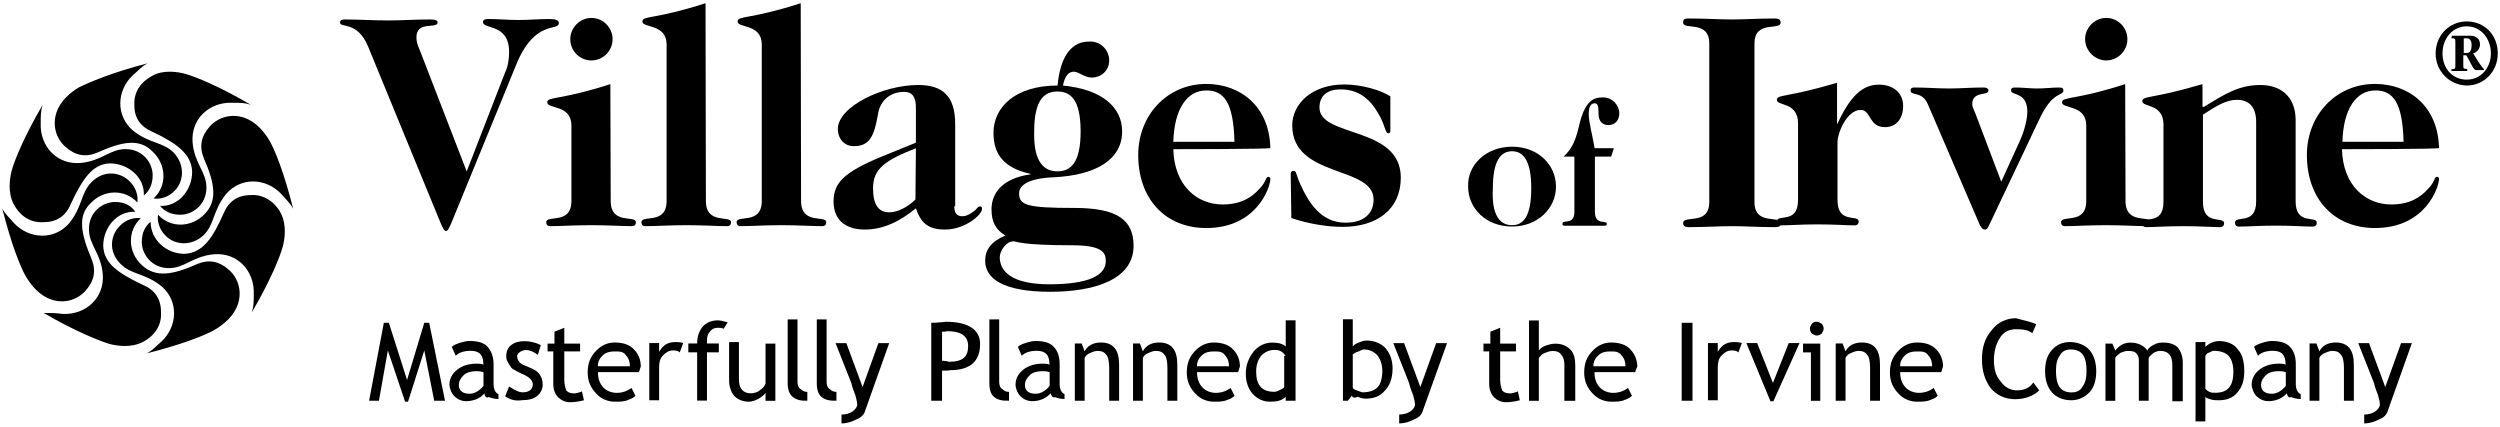 <?xml version="1.0" encoding="utf-8"?>
<!-- Generator: Adobe Illustrator 23.0.3, SVG Export Plug-In . SVG Version: 6.00 Build 0)  -->
<svg version="1.1" id="Layer_1" xmlns="http://www.w3.org/2000/svg" xmlns:xlink="http://www.w3.org/1999/xlink" x="0px" y="0px"
	 viewBox="0 0 280 47.78" enable-background="new 0 0 280 47.78" xml:space="preserve">
<g>
	<g>
		<defs>
			<path id="SVGID_1_" d="M10.13,22.78c1.44-1.55,3.81-1.66,5.25-0.11c0.11-0.66-0.11-1.66-0.88-2.38
				c-0.99-0.99-2.82-1.33-4.25,0.11c-1.21,1.22-0.99,2.71-2.49,4.59c-1.66,1.93-4.47,1.82-6.19,0C1.02,24.33,0.58,24,0.25,23.34
				c0.99,3.92,2.04,6.63,2.71,7.73c0.55,0.88,1.44,2.04,2.82,2.49C7.1,34,8.59,33.67,9.58,32.56c0.99-1.1,1.21-2.26,0.66-3.59
				C9.03,26.1,8.7,24.17,10.13,22.78 M15.99,31.9c1.33,0.55,2.04,1.55,2.04,3.04c0.11,1.55-0.77,2.71-2.04,3.37
				c-1.33,0.66-2.82,0.44-3.7,0.22c-1.1-0.33-3.92-1.44-7.4-3.48c0.77,0,1.33,0,2.15,0.11c2.6,0.11,4.69-1.82,4.47-4.47
				c-0.22-2.38-1.55-3.26-1.55-5.03c0-1.93,1.55-3.04,2.93-3.04c1.1,0,1.82,0.44,2.26,1.1c-2.04-0.11-3.59,1.77-3.59,3.81
				C11.63,29.47,13.17,30.57,15.99,31.9 M15.88,29.69c-1.55-1.44-1.66-3.81-0.11-5.25c-0.66-0.11-1.66,0.11-2.37,0.88
				c-0.99,0.99-1.33,2.82,0.11,4.25c1.21,1.22,2.71,0.99,4.58,2.49c1.93,1.66,1.82,4.47,0,6.19c-0.66,0.55-0.99,0.99-1.66,1.33
				c3.92-0.99,6.63-2.04,7.73-2.71c0.88-0.55,2.04-1.44,2.49-2.82c0.44-1.33,0.11-2.82-0.99-3.81c-1.1-0.99-2.26-1.22-3.59-0.66
				C19.36,30.79,17.42,31.13,15.88,29.69 M25.05,23.89c0.55-1.33,1.55-2.04,3.04-2.04c1.44-0.11,2.71,0.77,3.37,2.04
				c0.66,1.33,0.44,2.82,0.22,3.7c-0.33,1.22-1.44,3.92-3.48,7.4c0.22-0.66,0.22-1.22,0.22-2.04c0.11-2.6-1.82-4.7-4.47-4.47
				c-2.37,0.22-3.26,1.55-5.03,1.55c-1.93,0-3.04-1.55-3.04-2.93c0-1.1,0.44-1.82,0.99-2.26c0,2.04,1.77,3.59,3.81,3.59
				C22.73,28.31,23.83,26.65,25.05,23.89 M22.95,23.94c-1.44,1.55-3.81,1.66-5.25,0.11c-0.11,0.66,0.11,1.66,0.88,2.38
				c0.99,0.99,2.82,1.22,4.25-0.11c1.21-1.22,0.99-2.71,2.49-4.59c1.66-1.93,4.47-1.82,6.19,0c0.55,0.66,0.99,0.99,1.33,1.66
				c-0.99-3.92-2.04-6.63-2.71-7.73c-0.55-0.88-1.44-2.04-2.82-2.49c-1.33-0.44-2.82-0.11-3.81,0.99c-0.99,1.1-1.21,2.26-0.66,3.59
				C24.05,20.52,24.38,22.45,22.95,23.94 M17.09,14.77c-1.33-0.55-2.04-1.55-2.04-2.93c-0.11-1.55,0.77-2.71,2.04-3.37
				c1.21-0.66,2.71-0.44,3.59-0.22c1.21,0.33,3.92,1.44,7.4,3.48c-0.66-0.22-1.21-0.22-2.04-0.22c-2.6-0.11-4.69,1.82-4.47,4.47
				c0.22,2.38,1.55,3.26,1.55,5.03c0,1.93-1.55,3.04-2.93,3.04c-1.1,0-1.82-0.44-2.26-0.99c2.04,0.11,3.59-1.77,3.59-3.81
				C21.46,17.26,19.8,16.05,17.09,14.77 M17.09,16.98c1.55,1.44,1.66,3.81,0.11,5.25c0.66,0.11,1.66-0.11,2.37-0.88
				c0.99-0.99,1.21-2.82-0.11-4.25c-1.21-1.22-2.71-0.99-4.58-2.49c-1.93-1.66-1.82-4.47,0-6.19c0.66-0.55,0.99-0.99,1.66-1.33
				C12.62,8.09,9.91,9.25,8.81,9.8c-0.88,0.55-2.04,1.44-2.49,2.82c-0.44,1.33-0.11,2.82,0.99,3.81c1.1,0.99,2.26,1.22,3.59,0.66
				C13.72,15.82,15.66,15.49,17.09,16.98 M7.93,22.84c-0.55,1.33-1.55,2.04-3.04,2.04c-1.55,0.11-2.71-0.77-3.37-2.04
				s-0.44-2.82-0.22-3.7c0.33-1.22,1.44-3.92,3.48-7.4c-0.22,0.66-0.22,1.22-0.22,2.04c-0.11,2.6,1.82,4.7,4.47,4.47
				c2.37-0.22,3.26-1.55,5.03-1.55c1.93,0,3.04,1.55,3.04,2.93c0,1.1-0.44,1.82-0.99,2.26c0.11-2.04-1.77-3.59-3.81-3.59
				C10.36,18.37,9.25,20.02,7.93,22.84"/>
		</defs>
		<clipPath id="SVGID_2_">
			<use xlink:href="#SVGID_1_"  overflow="visible"/>
		</clipPath>
		<g clip-path="url(#SVGID_2_)">
			<defs>
				<rect id="SVGID_3_" x="0.25" y="0.14" width="280" height="48"/>
			</defs>
			<clipPath id="SVGID_4_">
				<use xlink:href="#SVGID_3_"  overflow="visible"/>
			</clipPath>
			<rect x="-4.75" y="2.1" clip-path="url(#SVGID_4_)" width="42.58" height="42.48"/>
		</g>
	</g>
	<g>
		<defs>
			<path id="SVGID_5_" d="M56.58,8.09c0.33-0.66,0.44-1.55,0.44-2.26c0-3.26-2.93-2.49-2.93-3.37c0-0.22,0.22-0.33,0.55-0.33
				c1.21,0,2.26,0.11,3.48,0.11c1.1,0,2.26-0.11,3.37-0.11c0.66,0,1.1,0.11,1.1,0.44c0,0.99-2.6-0.44-4.69,4.47L50.5,25.1
				c-0.22,0.44-0.33,0.77-0.55,0.77s-0.33-0.33-0.55-0.77L41.23,5.22c-1.21-2.93-3.15-2.04-3.15-2.71c0-0.22,0.22-0.33,0.44-0.33
				c1.77,0,3.26,0.11,4.92,0.11c1.55,0,3.15-0.11,4.69-0.11c0.66,0,0.88,0.11,0.88,0.33c0,0.77-2.37-0.22-2.37,1.66
				c0,0.44,0.11,0.88,0.33,1.33l5.3,13.7L56.58,8.09z"/>
		</defs>
		<clipPath id="SVGID_6_">
			<use xlink:href="#SVGID_5_"  overflow="visible"/>
		</clipPath>
		<g clip-path="url(#SVGID_6_)">
			<defs>
				<rect id="SVGID_7_" x="0.25" y="0.14" width="280" height="48"/>
			</defs>
			<clipPath id="SVGID_8_">
				<use xlink:href="#SVGID_7_"  overflow="visible"/>
			</clipPath>
			<rect x="33.08" y="-2.88" clip-path="url(#SVGID_8_)" width="34.52" height="33.75"/>
		</g>
	</g>
	<g>
		<defs>
			<path id="SVGID_9_" d="M66.24,2.01c1.33,0,2.37,1.1,2.37,2.38c0,1.33-1.1,2.38-2.37,2.38c-1.33,0-2.37-1.1-2.37-2.38
				C63.87,3.12,64.92,2.01,66.24,2.01z M68.4,22.51c0,2.71,2.82,1.55,2.82,2.38c0,0.22-0.11,0.44-0.44,0.44
				c-1.1,0-2.71-0.11-4.58-0.11c-1.88,0-3.48,0.11-4.58,0.11c-0.33,0-0.44-0.22-0.44-0.44c0-0.88,2.82,0.33,2.82-2.38v-8.45
				c0-2.38-2.71-1.82-2.71-2.6c0-0.66,1.44-0.22,7.07-2.04L68.4,22.51z"/>
		</defs>
		<clipPath id="SVGID_10_">
			<use xlink:href="#SVGID_9_"  overflow="visible"/>
		</clipPath>
		<g clip-path="url(#SVGID_10_)">
			<defs>
				<rect id="SVGID_11_" x="0.25" y="0.14" width="280" height="48"/>
			</defs>
			<clipPath id="SVGID_12_">
				<use xlink:href="#SVGID_11_"  overflow="visible"/>
			</clipPath>
			<rect x="56.16" y="-2.99" clip-path="url(#SVGID_12_)" width="20.05" height="33.31"/>
		</g>
	</g>
	<g>
		<defs>
			<path id="SVGID_13_" d="M79.06,22.51c0,2.71,2.82,1.55,2.82,2.38c0,0.22-0.11,0.44-0.44,0.44c-1.1,0-2.71-0.11-4.58-0.11
				c-1.82,0-3.48,0.11-4.58,0.11c-0.33,0-0.44-0.22-0.44-0.44c0-0.88,2.82,0.33,2.82-2.38V5c0-2.38-2.71-1.82-2.71-2.6
				c0-0.66,1.44-0.22,7.07-2.04L79.06,22.51z"/>
		</defs>
		<clipPath id="SVGID_14_">
			<use xlink:href="#SVGID_13_"  overflow="visible"/>
		</clipPath>
		<g clip-path="url(#SVGID_14_)">
			<defs>
				<rect id="SVGID_15_" x="0.25" y="0.14" width="280" height="48"/>
			</defs>
			<clipPath id="SVGID_16_">
				<use xlink:href="#SVGID_15_"  overflow="visible"/>
			</clipPath>
			<rect x="66.82" y="-4.64" clip-path="url(#SVGID_16_)" width="20.05" height="34.97"/>
		</g>
	</g>
	<g>
		<defs>
			<path id="SVGID_17_" d="M89.72,22.51c0,2.71,2.82,1.55,2.82,2.38c0,0.22-0.11,0.44-0.44,0.44c-1.1,0-2.71-0.11-4.58-0.11
				c-1.88,0-3.48,0.11-4.58,0.11c-0.33,0-0.44-0.22-0.44-0.44c0-0.88,2.82,0.33,2.82-2.38V5c0-2.38-2.71-1.82-2.71-2.6
				c0-0.66,1.44-0.22,7.07-2.04L89.72,22.51z"/>
		</defs>
		<clipPath id="SVGID_18_">
			<use xlink:href="#SVGID_17_"  overflow="visible"/>
		</clipPath>
		<g clip-path="url(#SVGID_18_)">
			<defs>
				<rect id="SVGID_19_" x="0.25" y="0.14" width="280" height="48"/>
			</defs>
			<clipPath id="SVGID_20_">
				<use xlink:href="#SVGID_19_"  overflow="visible"/>
			</clipPath>
			<rect x="77.48" y="-4.64" clip-path="url(#SVGID_20_)" width="20.05" height="34.97"/>
		</g>
	</g>
	<g>
		<defs>
			<path id="SVGID_21_" d="M102.58,16.6c-3.37,1.33-4.8,2.26-4.8,4.47c0,1.93,0.66,2.71,1.82,2.71c0.99,0,2.15-0.66,2.93-1.44
				L102.58,16.6z M106.89,23.23c0,0.66,0.33,0.99,0.88,0.99c0.55,0,0.99-0.33,1.44-0.66c0.22-0.22,0.33-0.44,0.55-0.44
				s0.22,0.11,0.22,0.33c0,0.55-1.82,2.26-4.14,2.26c-1.93,0-2.71-0.77-3.26-2.38c-1.77,1.44-3.59,2.38-5.74,2.38
				c-1.77,0-3.48-0.77-3.48-3.15c0-2.04,1.1-3.26,5.41-5.03l3.81-1.55v-3.92c0-1.1-0.33-1.77-1.33-1.77c-1.44,0-2.71,0.88-2.93,2.6
				c-0.44,2.49-0.99,3.48-2.71,3.48c-0.99,0-1.77-0.77-1.77-1.93c0-2.49,5.03-4.92,9-4.92c2.71,0,4.14,1.22,4.14,4.36v9.23h-0.11
				V23.23z"/>
		</defs>
		<clipPath id="SVGID_22_">
			<use xlink:href="#SVGID_21_"  overflow="visible"/>
		</clipPath>
		<g clip-path="url(#SVGID_22_)">
			<defs>
				<rect id="SVGID_23_" x="0.25" y="0.14" width="280" height="48"/>
			</defs>
			<clipPath id="SVGID_24_">
				<use xlink:href="#SVGID_23_"  overflow="visible"/>
			</clipPath>
			<rect x="88.36" y="4.53" clip-path="url(#SVGID_24_)" width="26.62" height="26.19"/>
		</g>
	</g>
	<g>
		<defs>
			<path id="SVGID_25_" d="M118.43,19.19c1.44,0,2.6-0.88,2.6-4.47c0-3.7-1.21-4.47-2.6-4.47c-1.44,0-2.6,0.88-2.6,4.47
				C115.73,18.31,117.05,19.19,118.43,19.19z M117.55,31.84c4.36,0,6.3-0.99,6.3-2.6c0-0.99-0.44-1.77-3.81-1.77
				c-5.74,0-6.19-0.44-6.52-0.44c-0.88,0-1.55,1.1-1.55,1.82C112.03,30.74,113.85,31.84,117.55,31.84z M124.23,6.76
				c0,1.22-0.99,1.93-1.93,1.93c-0.88,0-1.44-0.66-2.04-0.66c-0.55,0-0.99,0.44-1.21,1.55c4.47,0.44,6.63,2.49,6.63,5.14
				c0,3.15-2.93,4.92-7.73,5.14c-2.71,0.11-3.81,0.88-3.81,1.77c0,1.33,0.77,1.66,6.19,1.66c4.8,0,6.63,1.33,6.63,4.25
				c0,3.81-4.47,5.14-9.33,5.14c-5.41,0-7.29-1.55-7.29-3.48c0-1.22,0.66-2.15,2.26-2.82c-1.1-0.66-1.55-1.55-1.55-2.93
				c0-1.82,1.21-3.48,4.36-3.92v-0.06c-3.04-0.66-4.14-2.26-4.14-4.59c0-2.82,2.37-5.3,7.18-5.3c0.33-3.59,1.77-4.92,3.48-4.92
				C123.24,4.55,124.23,5.6,124.23,6.76z"/>
		</defs>
		<clipPath id="SVGID_26_">
			<use xlink:href="#SVGID_25_"  overflow="visible"/>
		</clipPath>
		<g clip-path="url(#SVGID_26_)">
			<defs>
				<rect id="SVGID_27_" x="0.25" y="0.14" width="280" height="48"/>
			</defs>
			<clipPath id="SVGID_28_">
				<use xlink:href="#SVGID_27_"  overflow="visible"/>
			</clipPath>
			<rect x="105.32" y="-0.34" clip-path="url(#SVGID_28_)" width="26.62" height="38.02"/>
		</g>
	</g>
	<g>
		<defs>
			<path id="SVGID_29_" d="M138.26,15.88c-0.11-4.47-1.21-5.75-3.15-5.75c-2.15,0-3.59,2.04-3.7,5.75H138.26z M131.41,16.71
				c0.11,4.14,2.71,6.19,5.52,6.19c2.04,0,3.26-0.77,4.14-1.77c0.77-0.77,0.66-1.33,0.99-1.33c0.11,0,0.22,0.11,0.22,0.22
				c0,0.99-1.55,5.52-7.18,5.52c-4.58,0-7.62-3.26-7.62-8.18c0-4.47,3.26-7.96,7.62-7.96c3.81,0,7.07,2.49,7.18,7.18
				C142.24,16.71,131.41,16.71,131.41,16.71z"/>
		</defs>
		<clipPath id="SVGID_30_">
			<use xlink:href="#SVGID_29_"  overflow="visible"/>
		</clipPath>
		<g clip-path="url(#SVGID_30_)">
			<defs>
				<rect id="SVGID_31_" x="0.25" y="0.14" width="280" height="48"/>
			</defs>
			<clipPath id="SVGID_32_">
				<use xlink:href="#SVGID_31_"  overflow="visible"/>
			</clipPath>
			<rect x="122.49" y="4.42" clip-path="url(#SVGID_32_)" width="24.8" height="26.13"/>
		</g>
	</g>
	<g>
		<defs>
			<path id="SVGID_33_" d="M144.56,19.47c0-0.22,0.11-0.33,0.33-0.33c0.33,0,0.22,0.33,0.77,1.55c0.88,1.93,2.26,4.25,5.03,4.25
				c2.04,0,3.15-0.99,3.15-2.6c0-3.81-9.11-2.38-9.11-8.29c0-2.38,2.15-4.59,5.85-4.59c1.93,0,4.14,0.66,5.14,1.33v3.92
				c0,0.11-0.11,0.22-0.22,0.22c-0.33,0-0.33-0.66-0.88-1.77c-0.77-1.44-1.93-3.15-4.47-3.15c-1.44,0-2.37,0.66-2.37,2.04
				c0,3.37,9.11,2.04,9.11,7.84c0,3.59-2.71,5.52-6.52,5.52c-1.66,0-3.81-0.33-5.74-0.99L144.56,19.47z"/>
		</defs>
		<clipPath id="SVGID_34_">
			<use xlink:href="#SVGID_33_"  overflow="visible"/>
		</clipPath>
		<g clip-path="url(#SVGID_34_)">
			<defs>
				<rect id="SVGID_35_" x="0.25" y="0.14" width="280" height="48"/>
			</defs>
			<clipPath id="SVGID_36_">
				<use xlink:href="#SVGID_35_"  overflow="visible"/>
			</clipPath>
			<rect x="139.56" y="4.47" clip-path="url(#SVGID_36_)" width="22.32" height="25.97"/>
		</g>
	</g>
	<g>
		<defs>
			<path id="SVGID_37_" d="M169.35,25.22c1.21,0,2.15-0.88,2.15-4.14s-0.99-4.14-2.15-4.14c-1.16,0-2.15,0.88-2.15,4.14
				C167.03,24.17,168.03,25.22,169.35,25.22z M169.35,16.43c2.93,0,4.92,2.04,4.92,4.47c0,2.43-2.04,4.47-4.92,4.47
				c-2.93,0-4.92-2.04-4.92-4.47C164.33,18.48,166.43,16.43,169.35,16.43z"/>
		</defs>
		<clipPath id="SVGID_38_">
			<use xlink:href="#SVGID_37_"  overflow="visible"/>
		</clipPath>
		<g clip-path="url(#SVGID_38_)">
			<defs>
				<rect id="SVGID_39_" x="0.25" y="0.14" width="280" height="48"/>
			</defs>
			<clipPath id="SVGID_40_">
				<use xlink:href="#SVGID_39_"  overflow="visible"/>
			</clipPath>
			<rect x="159.43" y="11.43" clip-path="url(#SVGID_40_)" width="19.83" height="18.95"/>
		</g>
	</g>
	<g>
		<defs>
			<path id="SVGID_41_" d="M180.45,17.54h-1.82v6.19c0,1.55,1.33,0.88,1.33,1.33c0,0.11,0,0.22-0.22,0.22h-2.26h-2.26
				c-0.22,0-0.22-0.11-0.22-0.22c0-0.55,1.33,0.22,1.33-1.33v-6.19h-1.21c1.1-0.99,1.44-2.15,1.82-3.81
				c0.66-2.49,1.55-2.82,2.6-2.82s1.82,0.88,1.82,1.77c0,0.88-0.55,1.33-1.22,1.33c-0.66,0-1.1-0.44-1.1-1.22
				c0-0.99-0.11-1.22-0.44-1.22c-0.33,0-0.66,0.22-0.66,1.22c0,0.88,0.44,2.49,0.66,3.81h2.15L180.45,17.54z"/>
		</defs>
		<clipPath id="SVGID_42_">
			<use xlink:href="#SVGID_41_"  overflow="visible"/>
		</clipPath>
		<g clip-path="url(#SVGID_42_)">
			<defs>
				<rect id="SVGID_43_" x="0.25" y="0.14" width="280" height="48"/>
			</defs>
			<clipPath id="SVGID_44_">
				<use xlink:href="#SVGID_43_"  overflow="visible"/>
			</clipPath>
			<rect x="169.99" y="5.91" clip-path="url(#SVGID_44_)" width="16.35" height="24.36"/>
		</g>
	</g>
	<g>
		<defs>
			<path id="SVGID_45_" d="M191.44,4.89c0-2.71-2.93-1.44-2.93-2.38c0-0.33,0.11-0.44,0.66-0.44c1.77,0,3.37,0.11,4.8,0.11
				s3.04-0.11,4.8-0.11c0.55,0,0.66,0.22,0.66,0.44c0,0.99-2.93-0.33-2.93,2.38v17.73c0,2.71,2.93,1.44,2.93,2.38
				c0,0.33-0.11,0.44-0.66,0.44c-1.77,0-3.37-0.11-4.8-0.11s-3.04,0.11-4.8,0.11c-0.55,0-0.66-0.22-0.66-0.44
				c0-0.99,2.93,0.33,2.93-2.38V4.89z"/>
		</defs>
		<clipPath id="SVGID_46_">
			<use xlink:href="#SVGID_45_"  overflow="visible"/>
		</clipPath>
		<g clip-path="url(#SVGID_46_)">
			<defs>
				<rect id="SVGID_47_" x="0.25" y="0.14" width="280" height="48"/>
			</defs>
			<clipPath id="SVGID_48_">
				<use xlink:href="#SVGID_47_"  overflow="visible"/>
			</clipPath>
			<rect x="183.52" y="-2.93" clip-path="url(#SVGID_48_)" width="20.93" height="33.37"/>
		</g>
	</g>
	<g>
		<defs>
			<path id="SVGID_49_" d="M205.75,13.95L205.75,13.95c1.44-3.15,2.82-4.47,4.69-4.47c1.55,0,2.71,0.88,2.71,2.38
				c0,1.44-0.77,2.38-2.04,2.38c-1.82,0-1.55-1.93-2.71-1.93c-1.55,0-2.6,2.6-2.6,3.59v6.52c0,2.71,2.37,1.55,2.37,2.38
				c0,0.22-0.11,0.44-0.44,0.44c-0.88,0-2.26-0.11-4.14-0.11s-3.26,0.11-4.14,0.11c-0.33,0-0.44-0.22-0.44-0.44
				c0-0.88,2.37,0.33,2.37-2.38v-8.62c0-2.38-2.37-1.93-2.37-2.6c0-0.66,0.99-0.22,6.74-1.93V13.95z"/>
		</defs>
		<clipPath id="SVGID_50_">
			<use xlink:href="#SVGID_49_"  overflow="visible"/>
		</clipPath>
		<g clip-path="url(#SVGID_50_)">
			<defs>
				<rect id="SVGID_51_" x="0.25" y="0.14" width="280" height="48"/>
			</defs>
			<clipPath id="SVGID_52_">
				<use xlink:href="#SVGID_51_"  overflow="visible"/>
			</clipPath>
			<rect x="194.01" y="4.25" clip-path="url(#SVGID_52_)" width="24.14" height="25.97"/>
		</g>
	</g>
	<g>
		<defs>
			<path id="SVGID_53_" d="M224.14,20.35l2.04-4.47c0.66-1.44,0.88-2.71,0.88-3.37c0-2.26-1.82-1.77-1.82-2.38
				c0-0.22,0.11-0.33,0.44-0.33c0.88,0,1.66,0.11,2.49,0.11c0.88,0,1.66-0.11,2.49-0.11c0.33,0,0.44,0.11,0.44,0.33
				c0,0.66-1.21,0-2.71,3.26l-5.63,11.88c-0.11,0.22-0.22,0.44-0.44,0.44c-0.22,0-0.33-0.11-0.55-0.44l-5.85-13.59
				c-0.66-1.55-1.93-0.88-1.93-1.55c0-0.22,0.11-0.33,0.44-0.33c1.33,0,2.6,0.11,3.81,0.11c1.33,0,2.6-0.11,3.92-0.11
				c0.44,0,0.55,0.22,0.55,0.33c0,0.66-1.82,0-1.82,1.55c0,0.33,0.33,0.88,0.55,1.55L224.14,20.35z"/>
		</defs>
		<clipPath id="SVGID_54_">
			<use xlink:href="#SVGID_53_"  overflow="visible"/>
		</clipPath>
		<g clip-path="url(#SVGID_54_)">
			<defs>
				<rect id="SVGID_55_" x="0.25" y="0.14" width="280" height="48"/>
			</defs>
			<clipPath id="SVGID_56_">
				<use xlink:href="#SVGID_55_"  overflow="visible"/>
			</clipPath>
			<rect x="208.98" y="4.8" clip-path="url(#SVGID_56_)" width="27.12" height="25.91"/>
		</g>
	</g>
	<g>
		<defs>
			<path id="SVGID_57_" d="M235.9,2.01c1.33,0,2.37,1.1,2.37,2.38c0,1.33-1.1,2.38-2.37,2.38c-1.27,0-2.37-1.1-2.37-2.38
				C233.53,3.12,234.58,2.01,235.9,2.01z M238.06,22.51c0,2.71,2.82,1.55,2.82,2.38c0,0.22-0.11,0.44-0.44,0.44
				c-1.1,0-2.71-0.11-4.58-0.11s-3.48,0.11-4.58,0.11c-0.33,0-0.44-0.22-0.44-0.44c0-0.88,2.82,0.33,2.82-2.38v-8.45
				c0-2.38-2.71-1.82-2.71-2.6c0-0.66,1.44-0.22,7.07-2.04L238.06,22.51z"/>
		</defs>
		<clipPath id="SVGID_58_">
			<use xlink:href="#SVGID_57_"  overflow="visible"/>
		</clipPath>
		<g clip-path="url(#SVGID_58_)">
			<defs>
				<rect id="SVGID_59_" x="0.25" y="0.14" width="280" height="48"/>
			</defs>
			<clipPath id="SVGID_60_">
				<use xlink:href="#SVGID_59_"  overflow="visible"/>
			</clipPath>
			<rect x="225.82" y="-2.99" clip-path="url(#SVGID_60_)" width="20.05" height="33.31"/>
		</g>
	</g>
	<g>
		<defs>
			<path id="SVGID_61_" d="M246.78,12.01c2.49-1.55,4.03-2.49,6.41-2.49c2.15,0,3.92,1.22,3.92,3.92v9.12
				c0,2.71,2.37,1.55,2.37,2.38c0,0.22-0.11,0.44-0.44,0.44c-0.88,0-2.26-0.11-4.14-0.11s-3.26,0.11-4.14,0.11
				c-0.33,0-0.44-0.22-0.44-0.44c0-0.88,2.37,0.33,2.37-2.38v-8.89c0-1.66-0.77-2.49-2.15-2.49c-1.21,0-2.26,0.66-3.81,1.66v9.78
				c0,2.71,2.37,1.55,2.37,2.38c0,0.22-0.11,0.44-0.44,0.44c-0.88,0-2.26-0.11-4.14-0.11c-1.88,0-3.26,0.11-4.14,0.11
				c-0.33,0-0.44-0.22-0.44-0.44c0-0.88,2.37,0.33,2.37-2.38v-8.67c0-2.38-2.37-1.93-2.37-2.6c0-0.66,0.99-0.22,6.74-1.93v2.54h0.11
				V12.01z"/>
		</defs>
		<clipPath id="SVGID_62_">
			<use xlink:href="#SVGID_61_"  overflow="visible"/>
		</clipPath>
		<g clip-path="url(#SVGID_62_)">
			<defs>
				<rect id="SVGID_63_" x="0.25" y="0.14" width="280" height="48"/>
			</defs>
			<clipPath id="SVGID_64_">
				<use xlink:href="#SVGID_63_"  overflow="visible"/>
			</clipPath>
			<rect x="234.93" y="4.42" clip-path="url(#SVGID_64_)" width="29.55" height="26.02"/>
		</g>
	</g>
	<g>
		<defs>
			<path id="SVGID_65_" d="M269.2,15.88c-0.11-4.47-1.21-5.75-3.15-5.75c-2.15,0-3.59,2.04-3.7,5.75H269.2z M262.3,16.71
				c0.11,4.14,2.71,6.19,5.52,6.19c2.04,0,3.26-0.77,4.14-1.77c0.77-0.77,0.66-1.33,0.99-1.33c0.11,0,0.22,0.11,0.22,0.22
				c0,0.99-1.55,5.52-7.18,5.52c-4.58,0-7.62-3.26-7.62-8.18c0-4.47,3.26-7.96,7.62-7.96c3.81,0,7.07,2.49,7.18,7.18
				C273.18,16.71,262.3,16.71,262.3,16.71z"/>
		</defs>
		<clipPath id="SVGID_66_">
			<use xlink:href="#SVGID_65_"  overflow="visible"/>
		</clipPath>
		<g clip-path="url(#SVGID_66_)">
			<defs>
				<rect id="SVGID_67_" x="0.25" y="0.14" width="280" height="48"/>
			</defs>
			<clipPath id="SVGID_68_">
				<use xlink:href="#SVGID_67_"  overflow="visible"/>
			</clipPath>
			<rect x="253.38" y="4.42" clip-path="url(#SVGID_68_)" width="24.8" height="26.13"/>
		</g>
	</g>
	<g>
		<defs>
			<polygon id="SVGID_69_" points="48.63,44.88 47.52,39.25 45.7,44.99 45.37,44.99 43.44,39.25 42.44,44.88 41.34,44.88 
				42.99,36.15 43.55,36.15 45.59,42.56 47.52,36.15 48.07,36.15 49.84,44.88 			"/>
		</defs>
		<clipPath id="SVGID_70_">
			<use xlink:href="#SVGID_69_"  overflow="visible"/>
		</clipPath>
		<g clip-path="url(#SVGID_70_)">
			<defs>
				<rect id="SVGID_71_" x="0.25" y="0.14" width="280" height="48"/>
			</defs>
			<clipPath id="SVGID_72_">
				<use xlink:href="#SVGID_71_"  overflow="visible"/>
			</clipPath>
			<rect x="36.34" y="31.15" clip-path="url(#SVGID_72_)" width="18.5" height="18.84"/>
		</g>
	</g>
	<g>
		<defs>
			<path id="SVGID_73_" d="M54.15,41.68c-0.44-0.11-0.66-0.11-0.77-0.11c-0.55,0-1.1,0.11-1.44,0.44c-0.33,0.33-0.55,0.66-0.55,1.1
				c0,0.66,0.44,0.99,1.21,0.99c0.55,0,1.1-0.33,1.55-0.88V41.68z M54.26,44.05c-0.44,0.55-1.21,0.88-2.04,0.88
				c-0.55,0-0.99-0.22-1.33-0.55c-0.33-0.33-0.55-0.88-0.55-1.33c0-0.66,0.33-1.22,0.88-1.66c0.55-0.44,1.33-0.66,2.15-0.66
				c0.22,0,0.55,0,0.77,0.11c0-1.1-0.44-1.55-1.44-1.55c-0.77,0-1.33,0.22-1.66,0.55l-0.44-0.99c0.22-0.22,0.55-0.33,0.88-0.44
				c0.33-0.11,0.77-0.22,1.1-0.22c0.99,0,1.66,0.22,2.04,0.66c0.39,0.44,0.66,1.1,0.66,1.93v2.26c0,0.55,0.22,0.99,0.55,1.1v0.55
				c-0.44,0-0.77-0.11-1.1-0.22C54.48,44.61,54.26,44.38,54.26,44.05z"/>
		</defs>
		<clipPath id="SVGID_74_">
			<use xlink:href="#SVGID_73_"  overflow="visible"/>
		</clipPath>
		<g clip-path="url(#SVGID_74_)">
			<defs>
				<rect id="SVGID_75_" x="0.25" y="0.14" width="280" height="48"/>
			</defs>
			<clipPath id="SVGID_76_">
				<use xlink:href="#SVGID_75_"  overflow="visible"/>
			</clipPath>
			<rect x="45.34" y="33.2" clip-path="url(#SVGID_76_)" width="15.52" height="16.74"/>
		</g>
	</g>
	<g>
		<defs>
			<path id="SVGID_77_" d="M56.58,44.38l0.44-1.1c0.66,0.44,1.1,0.66,1.55,0.66c0.66,0,1.1-0.33,1.1-0.88c0-0.44-0.33-0.77-0.99-1.1
				c-0.55-0.22-0.88-0.44-1.1-0.55c-0.22-0.11-0.33-0.22-0.44-0.44c-0.11-0.11-0.22-0.33-0.33-0.55c-0.11-0.22-0.11-0.33-0.11-0.55
				c0-0.55,0.22-0.99,0.55-1.22c0.44-0.33,0.88-0.44,1.55-0.44c0.44,0,1.1,0.11,1.77,0.44l-0.33,1.1c-0.44-0.33-0.88-0.55-1.33-0.55
				c-0.22,0-0.55,0.11-0.66,0.22c-0.22,0.11-0.33,0.33-0.33,0.44c0,0.44,0.22,0.77,0.66,0.99l0.77,0.33
				c0.55,0.22,0.88,0.44,1.1,0.77c0.22,0.33,0.33,0.66,0.33,1.1c0,0.55-0.22,0.99-0.66,1.33c-0.44,0.33-0.99,0.44-1.66,0.44
				C57.74,44.94,57.13,44.77,56.58,44.38z"/>
		</defs>
		<clipPath id="SVGID_78_">
			<use xlink:href="#SVGID_77_"  overflow="visible"/>
		</clipPath>
		<g clip-path="url(#SVGID_78_)">
			<defs>
				<rect id="SVGID_79_" x="0.25" y="0.14" width="280" height="48"/>
			</defs>
			<clipPath id="SVGID_80_">
				<use xlink:href="#SVGID_79_"  overflow="visible"/>
			</clipPath>
			<rect x="51.58" y="33.2" clip-path="url(#SVGID_80_)" width="14.2" height="16.66"/>
		</g>
	</g>
	<g>
		<defs>
			<path id="SVGID_81_" d="M62.1,39.36h-0.77v-0.88h0.77v-1.33l1.1-0.44v1.77h1.77v0.88h-1.77v3.15c0,0.55,0.11,0.88,0.22,1.22
				c0.22,0.22,0.44,0.33,0.88,0.33c0.33,0,0.55-0.11,0.88-0.22l0.22,0.99c-0.44,0.11-0.99,0.22-1.55,0.22s-0.99-0.22-1.33-0.55
				s-0.55-0.88-0.55-1.44v-3.7H62.1z"/>
		</defs>
		<clipPath id="SVGID_82_">
			<use xlink:href="#SVGID_81_"  overflow="visible"/>
		</clipPath>
		<g clip-path="url(#SVGID_82_)">
			<defs>
				<rect id="SVGID_83_" x="0.25" y="0.14" width="280" height="48"/>
			</defs>
			<clipPath id="SVGID_84_">
				<use xlink:href="#SVGID_83_"  overflow="visible"/>
			</clipPath>
			<rect x="56.33" y="31.71" clip-path="url(#SVGID_84_)" width="14.09" height="18.34"/>
		</g>
	</g>
	<g>
		<defs>
			<path id="SVGID_85_" d="M68.84,39.36c-0.55,0-0.99,0.11-1.33,0.44s-0.55,0.66-0.55,1.22h3.59c0-0.44-0.11-0.88-0.44-1.22
				C69.83,39.36,69.39,39.36,68.84,39.36z M71.55,41.68h-4.58c0,0.77,0.22,1.33,0.66,1.77c0.33,0.33,0.88,0.55,1.44,0.55
				c0.66,0,1.21-0.22,1.66-0.55l0.44,0.88c-0.22,0.22-0.44,0.33-0.77,0.44c-0.44,0.22-0.99,0.22-1.55,0.22
				c-0.77,0-1.55-0.33-2.04-0.88c-0.66-0.66-0.99-1.44-0.99-2.38c0-1.1,0.33-1.82,0.99-2.49c0.55-0.55,1.21-0.88,2.04-0.88
				c0.88,0,1.66,0.22,2.15,0.77c0.55,0.55,0.77,1.22,0.77,1.93C71.66,41.29,71.66,41.51,71.55,41.68z"/>
		</defs>
		<clipPath id="SVGID_86_">
			<use xlink:href="#SVGID_85_"  overflow="visible"/>
		</clipPath>
		<g clip-path="url(#SVGID_86_)">
			<defs>
				<rect id="SVGID_87_" x="0.25" y="0.14" width="280" height="48"/>
			</defs>
			<clipPath id="SVGID_88_">
				<use xlink:href="#SVGID_87_"  overflow="visible"/>
			</clipPath>
			<rect x="60.8" y="33.36" clip-path="url(#SVGID_88_)" width="15.96" height="16.63"/>
		</g>
	</g>
	<g>
		<defs>
			<path id="SVGID_89_" d="M76.13,39.47c-0.22-0.22-0.55-0.22-0.77-0.22c-0.44,0-0.77,0.22-1.1,0.55c-0.33,0.33-0.44,0.77-0.44,1.33
				v3.7h-1.1v-6.41h1.1v0.99c0.44-0.77,0.99-1.1,1.82-1.1c0.22,0,0.55,0,0.88,0.11L76.13,39.47z"/>
		</defs>
		<clipPath id="SVGID_90_">
			<use xlink:href="#SVGID_89_"  overflow="visible"/>
		</clipPath>
		<g clip-path="url(#SVGID_90_)">
			<defs>
				<rect id="SVGID_91_" x="0.25" y="0.14" width="280" height="48"/>
			</defs>
			<clipPath id="SVGID_92_">
				<use xlink:href="#SVGID_91_"  overflow="visible"/>
			</clipPath>
			<rect x="67.71" y="33.31" clip-path="url(#SVGID_92_)" width="13.81" height="16.52"/>
		</g>
	</g>
	<g>
		<defs>
			<path id="SVGID_93_" d="M81.05,36.82c-0.22-0.11-0.44-0.11-0.66-0.11c-0.33,0-0.66,0.11-0.88,0.44
				c-0.22,0.22-0.33,0.55-0.33,0.99v0.33h1.33v0.99h-1.33v5.41h-1.1v-5.41h-0.99v-0.99h0.99c0-0.77,0.22-1.44,0.66-1.93
				c0.44-0.44,0.99-0.66,1.66-0.66c0.33,0,0.66,0.11,1.1,0.22L81.05,36.82z"/>
		</defs>
		<clipPath id="SVGID_94_">
			<use xlink:href="#SVGID_93_"  overflow="visible"/>
		</clipPath>
		<g clip-path="url(#SVGID_94_)">
			<defs>
				<rect id="SVGID_95_" x="0.25" y="0.14" width="280" height="48"/>
			</defs>
			<clipPath id="SVGID_96_">
				<use xlink:href="#SVGID_95_"  overflow="visible"/>
			</clipPath>
			<rect x="72.07" y="30.88" clip-path="url(#SVGID_96_)" width="14.42" height="19"/>
		</g>
	</g>
	<g>
		<defs>
			<path id="SVGID_97_" d="M82.76,38.47v4.03c0,0.99,0.44,1.55,1.33,1.55c0.33,0,0.77-0.11,0.99-0.33c0.33-0.22,0.55-0.44,0.66-0.77
				v-4.47h1.1v6.41h-1.1V44c-0.11,0.22-0.44,0.44-0.77,0.66c-0.44,0.22-0.77,0.33-1.1,0.33c-0.66,0-1.21-0.22-1.66-0.66
				c-0.33-0.44-0.55-0.99-0.55-1.77v-4.25h1.1V38.47z"/>
		</defs>
		<clipPath id="SVGID_98_">
			<use xlink:href="#SVGID_97_"  overflow="visible"/>
		</clipPath>
		<g clip-path="url(#SVGID_98_)">
			<defs>
				<rect id="SVGID_99_" x="0.25" y="0.14" width="280" height="48"/>
			</defs>
			<clipPath id="SVGID_100_">
				<use xlink:href="#SVGID_99_"  overflow="visible"/>
			</clipPath>
			<rect x="76.65" y="33.31" clip-path="url(#SVGID_100_)" width="15.19" height="16.68"/>
		</g>
	</g>
	<g>
		<defs>
			<path id="SVGID_101_" d="M88.22,42.95v-7.18h1.1v7.02c0,0.33,0.11,0.66,0.33,0.77c0.22,0.22,0.44,0.33,0.77,0.33v0.99
				C89,44.94,88.22,44.33,88.22,42.95z"/>
		</defs>
		<clipPath id="SVGID_102_">
			<use xlink:href="#SVGID_101_"  overflow="visible"/>
		</clipPath>
		<g clip-path="url(#SVGID_102_)">
			<defs>
				<rect id="SVGID_103_" x="0.25" y="0.14" width="280" height="48"/>
			</defs>
			<clipPath id="SVGID_104_">
				<use xlink:href="#SVGID_103_"  overflow="visible"/>
			</clipPath>
			<rect x="83.22" y="30.77" clip-path="url(#SVGID_104_)" width="12.21" height="19.12"/>
		</g>
	</g>
	<g>
		<defs>
			<path id="SVGID_105_" d="M91.48,42.95v-7.18h1.1v7.02c0,0.33,0.11,0.66,0.33,0.77c0.22,0.22,0.44,0.33,0.77,0.33v0.99
				C92.15,44.94,91.48,44.33,91.48,42.95z"/>
		</defs>
		<clipPath id="SVGID_106_">
			<use xlink:href="#SVGID_105_"  overflow="visible"/>
		</clipPath>
		<g clip-path="url(#SVGID_106_)">
			<defs>
				<rect id="SVGID_107_" x="0.25" y="0.14" width="280" height="48"/>
			</defs>
			<clipPath id="SVGID_108_">
				<use xlink:href="#SVGID_107_"  overflow="visible"/>
			</clipPath>
			<rect x="86.48" y="30.77" clip-path="url(#SVGID_108_)" width="12.21" height="19.12"/>
		</g>
	</g>
	<g>
		<defs>
			<path id="SVGID_109_" d="M96.9,45.99c-0.11,0.44-0.44,0.77-0.99,0.99c-0.44,0.22-0.99,0.44-1.66,0.44v-0.99
				c0.44,0,0.88-0.11,1.21-0.33c0.33-0.22,0.55-0.55,0.55-0.77c0-0.33-0.11-0.66-0.22-1.1c-0.11-0.33-0.33-0.77-0.44-1.33
				l-1.77-4.47h1.21l1.82,4.92l1.77-4.92h1.21L96.9,45.99z"/>
		</defs>
		<clipPath id="SVGID_110_">
			<use xlink:href="#SVGID_109_"  overflow="visible"/>
		</clipPath>
		<g clip-path="url(#SVGID_110_)">
			<defs>
				<rect id="SVGID_111_" x="0.25" y="0.14" width="280" height="48"/>
			</defs>
			<clipPath id="SVGID_112_">
				<use xlink:href="#SVGID_111_"  overflow="visible"/>
			</clipPath>
			<rect x="88.58" y="33.42" clip-path="url(#SVGID_112_)" width="16.02" height="19"/>
		</g>
	</g>
	<g>
		<defs>
			<path id="SVGID_113_" d="M105.51,37.15v3.26c0.55,0,0.77,0.11,0.77,0.11c1.55,0,2.15-0.55,2.15-1.77c0-1.1-0.77-1.66-2.37-1.66
				C105.95,37.15,105.73,37.15,105.51,37.15z M105.51,41.51v3.37h-1.21v-8.73c0.88,0,1.44-0.11,1.66-0.11
				c2.49,0,3.81,0.88,3.81,2.49c0,1.93-1.1,2.93-3.37,2.93C106.28,41.51,105.95,41.51,105.51,41.51z"/>
		</defs>
		<clipPath id="SVGID_114_">
			<use xlink:href="#SVGID_113_"  overflow="visible"/>
		</clipPath>
		<g clip-path="url(#SVGID_114_)">
			<defs>
				<rect id="SVGID_115_" x="0.25" y="0.14" width="280" height="48"/>
			</defs>
			<clipPath id="SVGID_116_">
				<use xlink:href="#SVGID_115_"  overflow="visible"/>
			</clipPath>
			<rect x="99.3" y="31.04" clip-path="url(#SVGID_116_)" width="15.47" height="18.84"/>
		</g>
	</g>
	<g>
		<defs>
			<path id="SVGID_117_" d="M110.81,42.95v-7.18h1.1v7.02c0,0.33,0.11,0.66,0.33,0.77c0.22,0.22,0.44,0.33,0.77,0.33v0.99
				C111.48,44.94,110.81,44.33,110.81,42.95z"/>
		</defs>
		<clipPath id="SVGID_118_">
			<use xlink:href="#SVGID_117_"  overflow="visible"/>
		</clipPath>
		<g clip-path="url(#SVGID_118_)">
			<defs>
				<rect id="SVGID_119_" x="0.25" y="0.14" width="280" height="48"/>
			</defs>
			<clipPath id="SVGID_120_">
				<use xlink:href="#SVGID_119_"  overflow="visible"/>
			</clipPath>
			<rect x="105.81" y="30.77" clip-path="url(#SVGID_120_)" width="12.21" height="19.12"/>
		</g>
	</g>
	<g>
		<defs>
			<path id="SVGID_121_" d="M117.55,41.68c-0.33-0.11-0.66-0.11-0.77-0.11c-0.55,0-1.1,0.11-1.44,0.44
				c-0.33,0.33-0.55,0.66-0.55,1.1c0,0.66,0.44,0.99,1.22,0.99c0.55,0,1.1-0.33,1.55-0.88V41.68z M117.66,44.05
				c-0.44,0.55-1.22,0.88-2.04,0.88c-0.55,0-0.99-0.22-1.33-0.55c-0.33-0.33-0.55-0.88-0.55-1.33c0-0.66,0.33-1.22,0.88-1.66
				c0.55-0.44,1.33-0.66,2.15-0.66c0.22,0,0.55,0,0.77,0.11c0-1.1-0.44-1.55-1.44-1.55c-0.77,0-1.33,0.22-1.66,0.55l-0.44-0.99
				c0.22-0.22,0.55-0.33,0.88-0.44c0.33-0.11,0.77-0.22,1.1-0.22c0.99,0,1.66,0.22,2.04,0.66c0.44,0.44,0.66,1.1,0.66,1.93v2.26
				c0,0.55,0.22,0.99,0.55,1.1v0.55c-0.44,0-0.77-0.11-1.1-0.22C117.99,44.61,117.77,44.38,117.66,44.05z"/>
		</defs>
		<clipPath id="SVGID_122_">
			<use xlink:href="#SVGID_121_"  overflow="visible"/>
		</clipPath>
		<g clip-path="url(#SVGID_122_)">
			<defs>
				<rect id="SVGID_123_" x="0.25" y="0.14" width="280" height="48"/>
			</defs>
			<clipPath id="SVGID_124_">
				<use xlink:href="#SVGID_123_"  overflow="visible"/>
			</clipPath>
			<rect x="108.74" y="33.2" clip-path="url(#SVGID_124_)" width="15.52" height="16.74"/>
		</g>
	</g>
	<g>
		<defs>
			<path id="SVGID_125_" d="M124.23,44.88v-3.7c0-0.66-0.11-1.22-0.33-1.44c-0.22-0.33-0.55-0.44-0.99-0.44
				c-0.22,0-0.55,0.11-0.77,0.22c-0.33,0.11-0.55,0.33-0.66,0.55v4.81h-1.1v-6.41h0.77l0.33,0.88c0.33-0.66,0.99-0.99,1.82-0.99
				c1.44,0,2.04,0.88,2.04,2.49v4.03H124.23z"/>
		</defs>
		<clipPath id="SVGID_126_">
			<use xlink:href="#SVGID_125_"  overflow="visible"/>
		</clipPath>
		<g clip-path="url(#SVGID_126_)">
			<defs>
				<rect id="SVGID_127_" x="0.25" y="0.14" width="280" height="48"/>
			</defs>
			<clipPath id="SVGID_128_">
				<use xlink:href="#SVGID_127_"  overflow="visible"/>
			</clipPath>
			<rect x="115.37" y="33.36" clip-path="url(#SVGID_128_)" width="14.97" height="16.52"/>
		</g>
	</g>
	<g>
		<defs>
			<path id="SVGID_129_" d="M130.75,44.88v-3.7c0-0.66-0.11-1.22-0.33-1.44c-0.22-0.33-0.55-0.44-0.99-0.44
				c-0.22,0-0.55,0.11-0.77,0.22c-0.33,0.11-0.55,0.33-0.66,0.55v4.81h-1.1v-6.41h0.77l0.33,0.88c0.33-0.66,0.99-0.99,1.82-0.99
				c1.44,0,2.04,0.88,2.04,2.49v4.03H130.75z"/>
		</defs>
		<clipPath id="SVGID_130_">
			<use xlink:href="#SVGID_129_"  overflow="visible"/>
		</clipPath>
		<g clip-path="url(#SVGID_130_)">
			<defs>
				<rect id="SVGID_131_" x="0.25" y="0.14" width="280" height="48"/>
			</defs>
			<clipPath id="SVGID_132_">
				<use xlink:href="#SVGID_131_"  overflow="visible"/>
			</clipPath>
			<rect x="121.88" y="33.36" clip-path="url(#SVGID_132_)" width="14.97" height="16.52"/>
		</g>
	</g>
	<g>
		<defs>
			<path id="SVGID_133_" d="M135.94,39.36c-0.55,0-0.99,0.11-1.33,0.44c-0.33,0.33-0.55,0.66-0.55,1.22h3.59
				c0-0.44-0.11-0.88-0.44-1.22C136.93,39.36,136.49,39.36,135.94,39.36z M138.65,41.68h-4.58c0,0.77,0.22,1.33,0.66,1.77
				c0.33,0.33,0.88,0.55,1.44,0.55c0.66,0,1.22-0.22,1.66-0.55l0.44,0.88c-0.22,0.22-0.44,0.33-0.77,0.44
				c-0.44,0.22-0.99,0.22-1.55,0.22c-0.77,0-1.55-0.33-2.04-0.88c-0.66-0.66-0.99-1.44-0.99-2.38c0-1.1,0.33-1.82,0.99-2.49
				c0.55-0.55,1.22-0.88,2.04-0.88s1.66,0.22,2.15,0.77c0.55,0.55,0.77,1.22,0.77,1.93C138.76,41.29,138.76,41.51,138.65,41.68z"/>
		</defs>
		<clipPath id="SVGID_134_">
			<use xlink:href="#SVGID_133_"  overflow="visible"/>
		</clipPath>
		<g clip-path="url(#SVGID_134_)">
			<defs>
				<rect id="SVGID_135_" x="0.25" y="0.14" width="280" height="48"/>
			</defs>
			<clipPath id="SVGID_136_">
				<use xlink:href="#SVGID_135_"  overflow="visible"/>
			</clipPath>
			<rect x="127.9" y="33.36" clip-path="url(#SVGID_136_)" width="15.96" height="16.63"/>
		</g>
	</g>
	<g>
		<defs>
			<path id="SVGID_137_" d="M144,39.85c-0.33-0.44-0.66-0.66-1.21-0.66c-0.66,0-1.1,0.22-1.55,0.66c-0.33,0.44-0.55,0.99-0.55,1.77
				c0,1.55,0.66,2.26,2.04,2.26c0.22,0,0.44-0.11,0.66-0.22c0.22-0.11,0.44-0.22,0.44-0.33v-3.48H144z M144,44.88v-0.44
				c-0.44,0.44-0.99,0.55-1.77,0.55c-0.77,0-1.44-0.33-1.93-0.88c-0.5-0.55-0.77-1.33-0.77-2.26c0-0.99,0.33-1.77,0.88-2.49
				c0.55-0.66,1.33-0.99,2.04-0.99c0.66,0,1.21,0.11,1.55,0.44v-2.93h1.1v9H144z"/>
		</defs>
		<clipPath id="SVGID_138_">
			<use xlink:href="#SVGID_137_"  overflow="visible"/>
		</clipPath>
		<g clip-path="url(#SVGID_138_)">
			<defs>
				<rect id="SVGID_139_" x="0.25" y="0.14" width="280" height="48"/>
			</defs>
			<clipPath id="SVGID_140_">
				<use xlink:href="#SVGID_139_"  overflow="visible"/>
			</clipPath>
			<rect x="134.53" y="30.88" clip-path="url(#SVGID_140_)" width="15.58" height="19.12"/>
		</g>
	</g>
	<g>
		<defs>
			<path id="SVGID_141_" d="M151.51,39.69v3.7c0,0.11,0.11,0.22,0.44,0.33c0.33,0.11,0.55,0.22,0.66,0.22
				c0.77,0,1.33-0.22,1.66-0.55c0.33-0.33,0.55-0.99,0.55-1.82c0-0.77-0.22-1.33-0.55-1.77c-0.44-0.44-0.88-0.66-1.55-0.66
				c-0.11,0-0.33,0.11-0.55,0.22C151.74,39.47,151.63,39.63,151.51,39.69z M151.4,44.33l-0.44,0.55h-0.55v-9.12h1.1v3.04
				c0.11-0.11,0.33-0.33,0.66-0.44c0.33-0.11,0.55-0.22,0.88-0.22c0.88,0,1.66,0.33,2.15,0.88c0.55,0.66,0.77,1.44,0.77,2.26
				c0,1.1-0.33,1.93-0.88,2.49c-0.55,0.66-1.33,0.88-2.15,0.88c-0.33,0-0.66-0.11-0.88-0.22C151.74,44.61,151.51,44.55,151.4,44.33z
				"/>
		</defs>
		<clipPath id="SVGID_142_">
			<use xlink:href="#SVGID_141_"  overflow="visible"/>
		</clipPath>
		<g clip-path="url(#SVGID_142_)">
			<defs>
				<rect id="SVGID_143_" x="0.25" y="0.14" width="280" height="48"/>
			</defs>
			<clipPath id="SVGID_144_">
				<use xlink:href="#SVGID_143_"  overflow="visible"/>
			</clipPath>
			<rect x="145.41" y="30.77" clip-path="url(#SVGID_144_)" width="15.58" height="19.12"/>
		</g>
	</g>
	<g>
		<defs>
			<path id="SVGID_145_" d="M159.36,45.99c-0.11,0.44-0.44,0.77-0.99,0.99c-0.44,0.22-0.99,0.44-1.66,0.44v-0.99
				c0.44,0,0.88-0.11,1.22-0.33c0.33-0.22,0.55-0.55,0.55-0.77c0-0.33-0.11-0.66-0.22-1.1c-0.11-0.33-0.33-0.77-0.44-1.33
				l-1.77-4.47h1.21l1.82,4.92l1.77-4.92h1.22L159.36,45.99z"/>
		</defs>
		<clipPath id="SVGID_146_">
			<use xlink:href="#SVGID_145_"  overflow="visible"/>
		</clipPath>
		<g clip-path="url(#SVGID_146_)">
			<defs>
				<rect id="SVGID_147_" x="0.25" y="0.14" width="280" height="48"/>
			</defs>
			<clipPath id="SVGID_148_">
				<use xlink:href="#SVGID_147_"  overflow="visible"/>
			</clipPath>
			<rect x="151.04" y="33.42" clip-path="url(#SVGID_148_)" width="16.02" height="19"/>
		</g>
	</g>
	<g>
		<defs>
			<path id="SVGID_149_" d="M166.92,39.36h-0.77v-0.88h0.77v-1.33l1.1-0.44v1.77h1.77v0.88h-1.77v3.15c0,0.55,0.11,0.88,0.22,1.22
				c0.22,0.22,0.44,0.33,0.88,0.33c0.33,0,0.55-0.11,0.88-0.22l0.22,0.99c-0.44,0.11-0.99,0.22-1.55,0.22
				c-0.55,0-0.99-0.22-1.33-0.55c-0.33-0.33-0.55-0.88-0.55-1.44v-3.7H166.92z"/>
		</defs>
		<clipPath id="SVGID_150_">
			<use xlink:href="#SVGID_149_"  overflow="visible"/>
		</clipPath>
		<g clip-path="url(#SVGID_150_)">
			<defs>
				<rect id="SVGID_151_" x="0.25" y="0.14" width="280" height="48"/>
			</defs>
			<clipPath id="SVGID_152_">
				<use xlink:href="#SVGID_151_"  overflow="visible"/>
			</clipPath>
			<rect x="161.15" y="31.71" clip-path="url(#SVGID_152_)" width="14.09" height="18.34"/>
		</g>
	</g>
	<g>
		<defs>
			<path id="SVGID_153_" d="M175.21,44.88v-4.03c0-0.44-0.11-0.88-0.33-1.1c-0.22-0.33-0.55-0.44-0.99-0.44
				c-0.33,0-0.55,0.11-0.88,0.22c-0.33,0.11-0.44,0.33-0.66,0.55v4.81h-1.1v-9h1.1v3.37c0.11-0.22,0.44-0.44,0.77-0.55
				c0.33-0.11,0.66-0.22,1.1-0.22c0.66,0,1.22,0.22,1.66,0.66c0.44,0.44,0.55,1.1,0.55,1.82v3.92H175.21z"/>
		</defs>
		<clipPath id="SVGID_154_">
			<use xlink:href="#SVGID_153_"  overflow="visible"/>
		</clipPath>
		<g clip-path="url(#SVGID_154_)">
			<defs>
				<rect id="SVGID_155_" x="0.25" y="0.14" width="280" height="48"/>
			</defs>
			<clipPath id="SVGID_156_">
				<use xlink:href="#SVGID_155_"  overflow="visible"/>
			</clipPath>
			<rect x="166.23" y="30.88" clip-path="url(#SVGID_156_)" width="15.19" height="19"/>
		</g>
	</g>
	<g>
		<defs>
			<path id="SVGID_157_" d="M180.34,39.36c-0.55,0-0.99,0.11-1.33,0.44c-0.33,0.33-0.55,0.66-0.55,1.22h3.59
				c0-0.44-0.11-0.88-0.44-1.22C181.28,39.36,180.9,39.36,180.34,39.36z M183.16,41.68h-4.58c0,0.77,0.22,1.33,0.66,1.77
				c0.33,0.33,0.88,0.55,1.44,0.55c0.66,0,1.22-0.22,1.66-0.55l0.44,0.88c-0.22,0.22-0.44,0.33-0.77,0.44
				c-0.44,0.22-0.99,0.22-1.55,0.22c-0.77,0-1.55-0.33-2.04-0.88c-0.66-0.66-0.99-1.44-0.99-2.38c0-1.1,0.33-1.82,0.99-2.49
				c0.55-0.55,1.21-0.88,2.04-0.88s1.66,0.22,2.15,0.77c0.5,0.55,0.77,1.22,0.77,1.93C183.27,41.29,183.16,41.51,183.16,41.68z"/>
		</defs>
		<clipPath id="SVGID_158_">
			<use xlink:href="#SVGID_157_"  overflow="visible"/>
		</clipPath>
		<g clip-path="url(#SVGID_158_)">
			<defs>
				<rect id="SVGID_159_" x="0.25" y="0.14" width="280" height="48"/>
			</defs>
			<clipPath id="SVGID_160_">
				<use xlink:href="#SVGID_159_"  overflow="visible"/>
			</clipPath>
			<rect x="172.42" y="33.36" clip-path="url(#SVGID_160_)" width="15.96" height="16.63"/>
		</g>
	</g>
	<g>
		<defs>
			<rect id="SVGID_161_" x="188.35" y="36.15" width="1.21" height="8.73"/>
		</defs>
		<clipPath id="SVGID_162_">
			<use xlink:href="#SVGID_161_"  overflow="visible"/>
		</clipPath>
		<g clip-path="url(#SVGID_162_)">
			<defs>
				<rect id="SVGID_163_" x="0.25" y="0.14" width="280" height="48"/>
			</defs>
			<clipPath id="SVGID_164_">
				<use xlink:href="#SVGID_163_"  overflow="visible"/>
			</clipPath>
			<rect x="183.35" y="31.15" clip-path="url(#SVGID_164_)" width="11.21" height="18.73"/>
		</g>
	</g>
	<g>
		<defs>
			<path id="SVGID_165_" d="M194.7,39.47c-0.22-0.22-0.55-0.22-0.77-0.22c-0.44,0-0.77,0.22-1.1,0.55
				c-0.33,0.33-0.44,0.77-0.44,1.33v3.7h-1.1v-6.41h1.1v0.99c0.44-0.77,0.99-1.1,1.82-1.1c0.22,0,0.55,0,0.88,0.11L194.7,39.47z"/>
		</defs>
		<clipPath id="SVGID_166_">
			<use xlink:href="#SVGID_165_"  overflow="visible"/>
		</clipPath>
		<g clip-path="url(#SVGID_166_)">
			<defs>
				<rect id="SVGID_167_" x="0.25" y="0.14" width="280" height="48"/>
			</defs>
			<clipPath id="SVGID_168_">
				<use xlink:href="#SVGID_167_"  overflow="visible"/>
			</clipPath>
			<rect x="186.28" y="33.31" clip-path="url(#SVGID_168_)" width="13.81" height="16.52"/>
		</g>
	</g>
	<g>
		<defs>
			<polygon id="SVGID_169_" points="198.62,44.94 198.29,44.94 195.59,38.42 196.8,38.42 198.57,42.89 200.34,38.42 201.55,38.42 
							"/>
		</defs>
		<clipPath id="SVGID_170_">
			<use xlink:href="#SVGID_169_"  overflow="visible"/>
		</clipPath>
		<g clip-path="url(#SVGID_170_)">
			<defs>
				<rect id="SVGID_171_" x="0.25" y="0.14" width="280" height="48"/>
			</defs>
			<clipPath id="SVGID_172_">
				<use xlink:href="#SVGID_171_"  overflow="visible"/>
			</clipPath>
			<rect x="190.59" y="33.42" clip-path="url(#SVGID_172_)" width="15.96" height="16.52"/>
		</g>
	</g>
	<g>
		<defs>
			<path id="SVGID_173_" d="M203.48,36.04c0.22,0,0.33,0.11,0.55,0.22c0.11,0.11,0.22,0.33,0.22,0.55c0,0.22-0.11,0.33-0.22,0.55
				c-0.11,0.11-0.33,0.22-0.55,0.22s-0.33-0.11-0.55-0.22c-0.11-0.11-0.22-0.33-0.22-0.55c0-0.22,0.11-0.33,0.22-0.55
				C203.15,36.04,203.26,36.04,203.48,36.04z M202.82,44.88v-5.41h-0.88v-0.99h1.93v6.41H202.82z"/>
		</defs>
		<clipPath id="SVGID_174_">
			<use xlink:href="#SVGID_173_"  overflow="visible"/>
		</clipPath>
		<g clip-path="url(#SVGID_174_)">
			<defs>
				<rect id="SVGID_175_" x="0.25" y="0.14" width="280" height="48"/>
			</defs>
			<clipPath id="SVGID_176_">
				<use xlink:href="#SVGID_175_"  overflow="visible"/>
			</clipPath>
			<rect x="196.94" y="31.04" clip-path="url(#SVGID_176_)" width="12.32" height="18.84"/>
		</g>
	</g>
	<g>
		<defs>
			<path id="SVGID_177_" d="M209.45,44.88v-3.7c0-0.66-0.11-1.22-0.33-1.44c-0.22-0.33-0.55-0.44-0.99-0.44
				c-0.22,0-0.55,0.11-0.77,0.22c-0.33,0.11-0.55,0.33-0.66,0.55v4.81h-1.1v-6.41h0.77l0.33,0.88c0.33-0.66,0.99-0.99,1.82-0.99
				c1.44,0,2.04,0.88,2.04,2.49v4.03H209.45z"/>
		</defs>
		<clipPath id="SVGID_178_">
			<use xlink:href="#SVGID_177_"  overflow="visible"/>
		</clipPath>
		<g clip-path="url(#SVGID_178_)">
			<defs>
				<rect id="SVGID_179_" x="0.25" y="0.14" width="280" height="48"/>
			</defs>
			<clipPath id="SVGID_180_">
				<use xlink:href="#SVGID_179_"  overflow="visible"/>
			</clipPath>
			<rect x="200.58" y="33.36" clip-path="url(#SVGID_180_)" width="14.97" height="16.52"/>
		</g>
	</g>
	<g>
		<defs>
			<path id="SVGID_181_" d="M214.69,39.36c-0.55,0-0.99,0.11-1.33,0.44c-0.33,0.33-0.55,0.66-0.55,1.22h3.59
				c0-0.44-0.11-0.88-0.44-1.22C215.69,39.36,215.25,39.36,214.69,39.36z M217.4,41.68h-4.58c0,0.77,0.22,1.33,0.66,1.77
				c0.33,0.33,0.88,0.55,1.44,0.55c0.66,0,1.21-0.22,1.66-0.55l0.44,0.88c-0.22,0.22-0.44,0.33-0.77,0.44
				c-0.44,0.22-0.99,0.22-1.55,0.22c-0.77,0-1.55-0.33-2.04-0.88c-0.66-0.66-0.99-1.44-0.99-2.38c0-1.1,0.33-1.82,0.99-2.49
				c0.55-0.55,1.21-0.88,2.04-0.88c0.88,0,1.66,0.22,2.15,0.77c0.55,0.55,0.77,1.22,0.77,1.93
				C217.51,41.29,217.51,41.51,217.4,41.68z"/>
		</defs>
		<clipPath id="SVGID_182_">
			<use xlink:href="#SVGID_181_"  overflow="visible"/>
		</clipPath>
		<g clip-path="url(#SVGID_182_)">
			<defs>
				<rect id="SVGID_183_" x="0.25" y="0.14" width="280" height="48"/>
			</defs>
			<clipPath id="SVGID_184_">
				<use xlink:href="#SVGID_183_"  overflow="visible"/>
			</clipPath>
			<rect x="206.66" y="33.36" clip-path="url(#SVGID_184_)" width="15.96" height="16.63"/>
		</g>
	</g>
	<g>
		<defs>
			<path id="SVGID_185_" d="M228.06,36.32l-0.44,0.99c-0.44-0.33-0.99-0.44-1.82-0.44c-0.77,0-1.44,0.33-1.82,0.99
				c-0.44,0.66-0.66,1.55-0.66,2.49c0,0.99,0.22,1.82,0.77,2.38c0.44,0.66,1.1,0.99,1.82,0.99c0.88,0,1.44-0.33,1.82-0.88l0.66,0.88
				c-0.66,0.66-1.66,0.99-2.71,0.99c-1.1,0-2.04-0.44-2.71-1.22c-0.66-0.88-0.99-1.93-0.99-3.26s0.33-2.38,1.1-3.26
				c0.66-0.88,1.66-1.33,2.71-1.33C226.79,35.93,227.51,36.04,228.06,36.32z"/>
		</defs>
		<clipPath id="SVGID_186_">
			<use xlink:href="#SVGID_185_"  overflow="visible"/>
		</clipPath>
		<g clip-path="url(#SVGID_186_)">
			<defs>
				<rect id="SVGID_187_" x="0.25" y="0.14" width="280" height="48"/>
			</defs>
			<clipPath id="SVGID_188_">
				<use xlink:href="#SVGID_187_"  overflow="visible"/>
			</clipPath>
			<rect x="216.98" y="30.66" clip-path="url(#SVGID_188_)" width="16.41" height="19.06"/>
		</g>
	</g>
	<g>
		<defs>
			<path id="SVGID_189_" d="M230.27,41.57c0,1.66,0.55,2.38,1.77,2.38c0.55,0,0.99-0.22,1.21-0.66c0.33-0.44,0.44-0.99,0.44-1.77
				c0-1.66-0.55-2.38-1.77-2.38c-0.55,0-0.99,0.22-1.21,0.66C230.38,40.24,230.27,40.79,230.27,41.57z M229.05,41.57
				c0-0.99,0.22-1.77,0.77-2.38c0.55-0.61,1.21-0.88,2.04-0.88c0.83,0,1.66,0.33,2.15,0.88c0.5,0.55,0.77,1.44,0.77,2.38
				c0,0.94-0.22,1.82-0.77,2.38c-0.55,0.55-1.21,0.88-2.04,0.88c-0.88,0-1.66-0.33-2.15-0.88
				C229.33,43.39,229.05,42.62,229.05,41.57z"/>
		</defs>
		<clipPath id="SVGID_190_">
			<use xlink:href="#SVGID_189_"  overflow="visible"/>
		</clipPath>
		<g clip-path="url(#SVGID_190_)">
			<defs>
				<rect id="SVGID_191_" x="0.25" y="0.14" width="280" height="48"/>
			</defs>
			<clipPath id="SVGID_192_">
				<use xlink:href="#SVGID_191_"  overflow="visible"/>
			</clipPath>
			<rect x="224.05" y="33.31" clip-path="url(#SVGID_192_)" width="15.74" height="16.52"/>
		</g>
	</g>
	<g>
		<defs>
			<path id="SVGID_193_" d="M243.3,44.88v-4.03c0-0.99-0.44-1.55-1.33-1.55c-0.33,0-0.55,0.11-0.77,0.22
				c-0.22,0.22-0.44,0.33-0.55,0.55v4.81h-1.1V40.3c0-0.33-0.11-0.55-0.33-0.77c-0.22-0.22-0.55-0.22-0.99-0.22
				c-0.22,0-0.44,0.11-0.77,0.22c-0.22,0.22-0.44,0.33-0.55,0.55v4.81h-1.1v-6.41h0.77l0.33,0.77c0.44-0.55,0.99-0.88,1.66-0.88
				c0.88,0,1.55,0.33,1.93,0.88c0.11-0.22,0.33-0.44,0.77-0.66c0.44-0.22,0.66-0.22,1.1-0.22c0.66,0,1.22,0.22,1.55,0.55
				c0.33,0.44,0.55,0.99,0.55,1.66v4.36h-1.16V44.88z"/>
		</defs>
		<clipPath id="SVGID_194_">
			<use xlink:href="#SVGID_193_"  overflow="visible"/>
		</clipPath>
		<g clip-path="url(#SVGID_194_)">
			<defs>
				<rect id="SVGID_195_" x="0.25" y="0.14" width="280" height="48"/>
			</defs>
			<clipPath id="SVGID_196_">
				<use xlink:href="#SVGID_195_"  overflow="visible"/>
			</clipPath>
			<rect x="230.79" y="33.36" clip-path="url(#SVGID_196_)" width="18.67" height="16.57"/>
		</g>
	</g>
	<g>
		<defs>
			<path id="SVGID_197_" d="M247,39.85v3.7c0.11,0.11,0.22,0.22,0.44,0.33s0.44,0.11,0.66,0.11c1.44,0,2.04-0.77,2.04-2.38
				c0-0.77-0.22-1.44-0.55-1.77c-0.33-0.33-0.88-0.55-1.66-0.55c-0.11,0-0.33,0.11-0.55,0.22C247.33,39.47,247.11,39.63,247,39.85z
				 M247,44.38v2.82h-1.1v-8.89h1.1v0.55c0.44-0.44,0.99-0.66,1.55-0.66c0.88,0,1.66,0.33,2.04,0.88c0.55,0.55,0.77,1.44,0.77,2.49
				c0,0.99-0.22,1.77-0.77,2.38c-0.55,0.66-1.21,0.88-2.15,0.88c-0.22,0-0.55,0-0.88-0.11C247.22,44.61,247,44.55,247,44.38z"/>
		</defs>
		<clipPath id="SVGID_198_">
			<use xlink:href="#SVGID_197_"  overflow="visible"/>
		</clipPath>
		<g clip-path="url(#SVGID_198_)">
			<defs>
				<rect id="SVGID_199_" x="0.25" y="0.14" width="280" height="48"/>
			</defs>
			<clipPath id="SVGID_200_">
				<use xlink:href="#SVGID_199_"  overflow="visible"/>
			</clipPath>
			<rect x="240.9" y="33.2" clip-path="url(#SVGID_200_)" width="15.47" height="19"/>
		</g>
	</g>
	<g>
		<defs>
			<path id="SVGID_201_" d="M256,41.68c-0.33-0.11-0.66-0.11-0.77-0.11c-0.55,0-1.1,0.11-1.44,0.44c-0.33,0.33-0.55,0.66-0.55,1.1
				c0,0.66,0.44,0.99,1.22,0.99c0.55,0,1.1-0.33,1.55-0.88V41.68z M256.11,44.05c-0.44,0.55-1.22,0.88-2.04,0.88
				c-0.55,0-0.99-0.22-1.33-0.55c-0.33-0.33-0.55-0.88-0.55-1.33c0-0.66,0.33-1.22,0.88-1.66c0.55-0.44,1.33-0.66,2.15-0.66
				c0.22,0,0.55,0,0.77,0.11c0-1.1-0.44-1.55-1.44-1.55c-0.77,0-1.33,0.22-1.66,0.55l-0.44-0.99c0.22-0.22,0.55-0.33,0.88-0.44
				c0.33-0.11,0.77-0.22,1.1-0.22c0.99,0,1.66,0.22,2.04,0.66c0.44,0.44,0.66,1.1,0.66,1.93v2.26c0,0.55,0.22,0.99,0.55,1.1v0.55
				c-0.44,0-0.77-0.11-1.1-0.22C256.34,44.61,256.22,44.38,256.11,44.05z"/>
		</defs>
		<clipPath id="SVGID_202_">
			<use xlink:href="#SVGID_201_"  overflow="visible"/>
		</clipPath>
		<g clip-path="url(#SVGID_202_)">
			<defs>
				<rect id="SVGID_203_" x="0.25" y="0.14" width="280" height="48"/>
			</defs>
			<clipPath id="SVGID_204_">
				<use xlink:href="#SVGID_203_"  overflow="visible"/>
			</clipPath>
			<rect x="247.19" y="33.2" clip-path="url(#SVGID_204_)" width="15.52" height="16.74"/>
		</g>
	</g>
	<g>
		<defs>
			<path id="SVGID_205_" d="M262.52,44.88v-3.7c0-0.66-0.11-1.22-0.33-1.44c-0.22-0.33-0.55-0.44-0.99-0.44
				c-0.22,0-0.55,0.11-0.77,0.22c-0.33,0.11-0.55,0.33-0.66,0.55v4.81h-1.1v-6.41h0.77l0.33,0.88c0.33-0.66,0.99-0.99,1.82-0.99
				c1.44,0,2.04,0.88,2.04,2.49v4.03H262.52z"/>
		</defs>
		<clipPath id="SVGID_206_">
			<use xlink:href="#SVGID_205_"  overflow="visible"/>
		</clipPath>
		<g clip-path="url(#SVGID_206_)">
			<defs>
				<rect id="SVGID_207_" x="0.25" y="0.14" width="280" height="48"/>
			</defs>
			<clipPath id="SVGID_208_">
				<use xlink:href="#SVGID_207_"  overflow="visible"/>
			</clipPath>
			<rect x="253.65" y="33.36" clip-path="url(#SVGID_208_)" width="14.97" height="16.52"/>
		</g>
	</g>
	<g>
		<defs>
			<path id="SVGID_209_" d="M267.44,45.99c-0.11,0.44-0.44,0.77-0.99,0.99c-0.44,0.22-0.99,0.44-1.66,0.44v-0.99
				c0.44,0,0.88-0.11,1.21-0.33c0.33-0.22,0.55-0.55,0.55-0.77c0-0.33-0.11-0.66-0.22-1.1c-0.11-0.33-0.33-0.77-0.44-1.33
				l-1.77-4.47h1.21l1.82,4.92l1.77-4.92h1.21L267.44,45.99z"/>
		</defs>
		<clipPath id="SVGID_210_">
			<use xlink:href="#SVGID_209_"  overflow="visible"/>
		</clipPath>
		<g clip-path="url(#SVGID_210_)">
			<defs>
				<rect id="SVGID_211_" x="0.25" y="0.14" width="280" height="48"/>
			</defs>
			<clipPath id="SVGID_212_">
				<use xlink:href="#SVGID_211_"  overflow="visible"/>
			</clipPath>
			<rect x="259.12" y="33.42" clip-path="url(#SVGID_212_)" width="16.02" height="19"/>
		</g>
	</g>
	<g>
		<defs>
			<path id="SVGID_213_" d="M275.94,5.94h0.33c0.44,0,0.55-0.44,0.55-0.88c0-0.55-0.22-0.77-0.55-0.77h-0.33V5.94z M274.62,4h2.04
				c0.66,0,1.1,0.33,1.1,0.99c0,0.44-0.33,0.88-0.77,0.99l0.55,0.88c0.22,0.33,0.44,0.66,0.66,0.88v0.11h-0.88
				c-0.33,0-0.66-0.99-1.1-1.66h-0.33v1.1c0,0.33,0,0.44,0.44,0.44v0.22h-1.77V7.76c0.44,0,0.44-0.11,0.44-0.44v-2.6
				c0-0.33,0-0.44-0.44-0.44L274.62,4z M278.98,5.99c0-1.66-1.1-3.04-2.71-3.04c-1.55,0-2.71,1.33-2.71,3.04
				c0,1.66,1.1,2.93,2.71,2.93C277.87,8.92,278.98,7.59,278.98,5.99z M272.79,5.99c0-2.04,1.55-3.59,3.48-3.59
				c2.04,0,3.48,1.55,3.48,3.59c0,2.04-1.55,3.59-3.48,3.59C274.28,9.53,272.79,7.92,272.79,5.99z"/>
		</defs>
		<clipPath id="SVGID_214_">
			<use xlink:href="#SVGID_213_"  overflow="visible"/>
		</clipPath>
		<g clip-path="url(#SVGID_214_)">
			<defs>
				<rect id="SVGID_215_" x="0.25" y="0.14" width="280" height="48"/>
			</defs>
			<clipPath id="SVGID_216_">
				<use xlink:href="#SVGID_215_"  overflow="visible"/>
			</clipPath>
			<rect x="267.79" y="-2.6" clip-path="url(#SVGID_216_)" width="16.96" height="17.18"/>
		</g>
	</g>
</g>
</svg>
